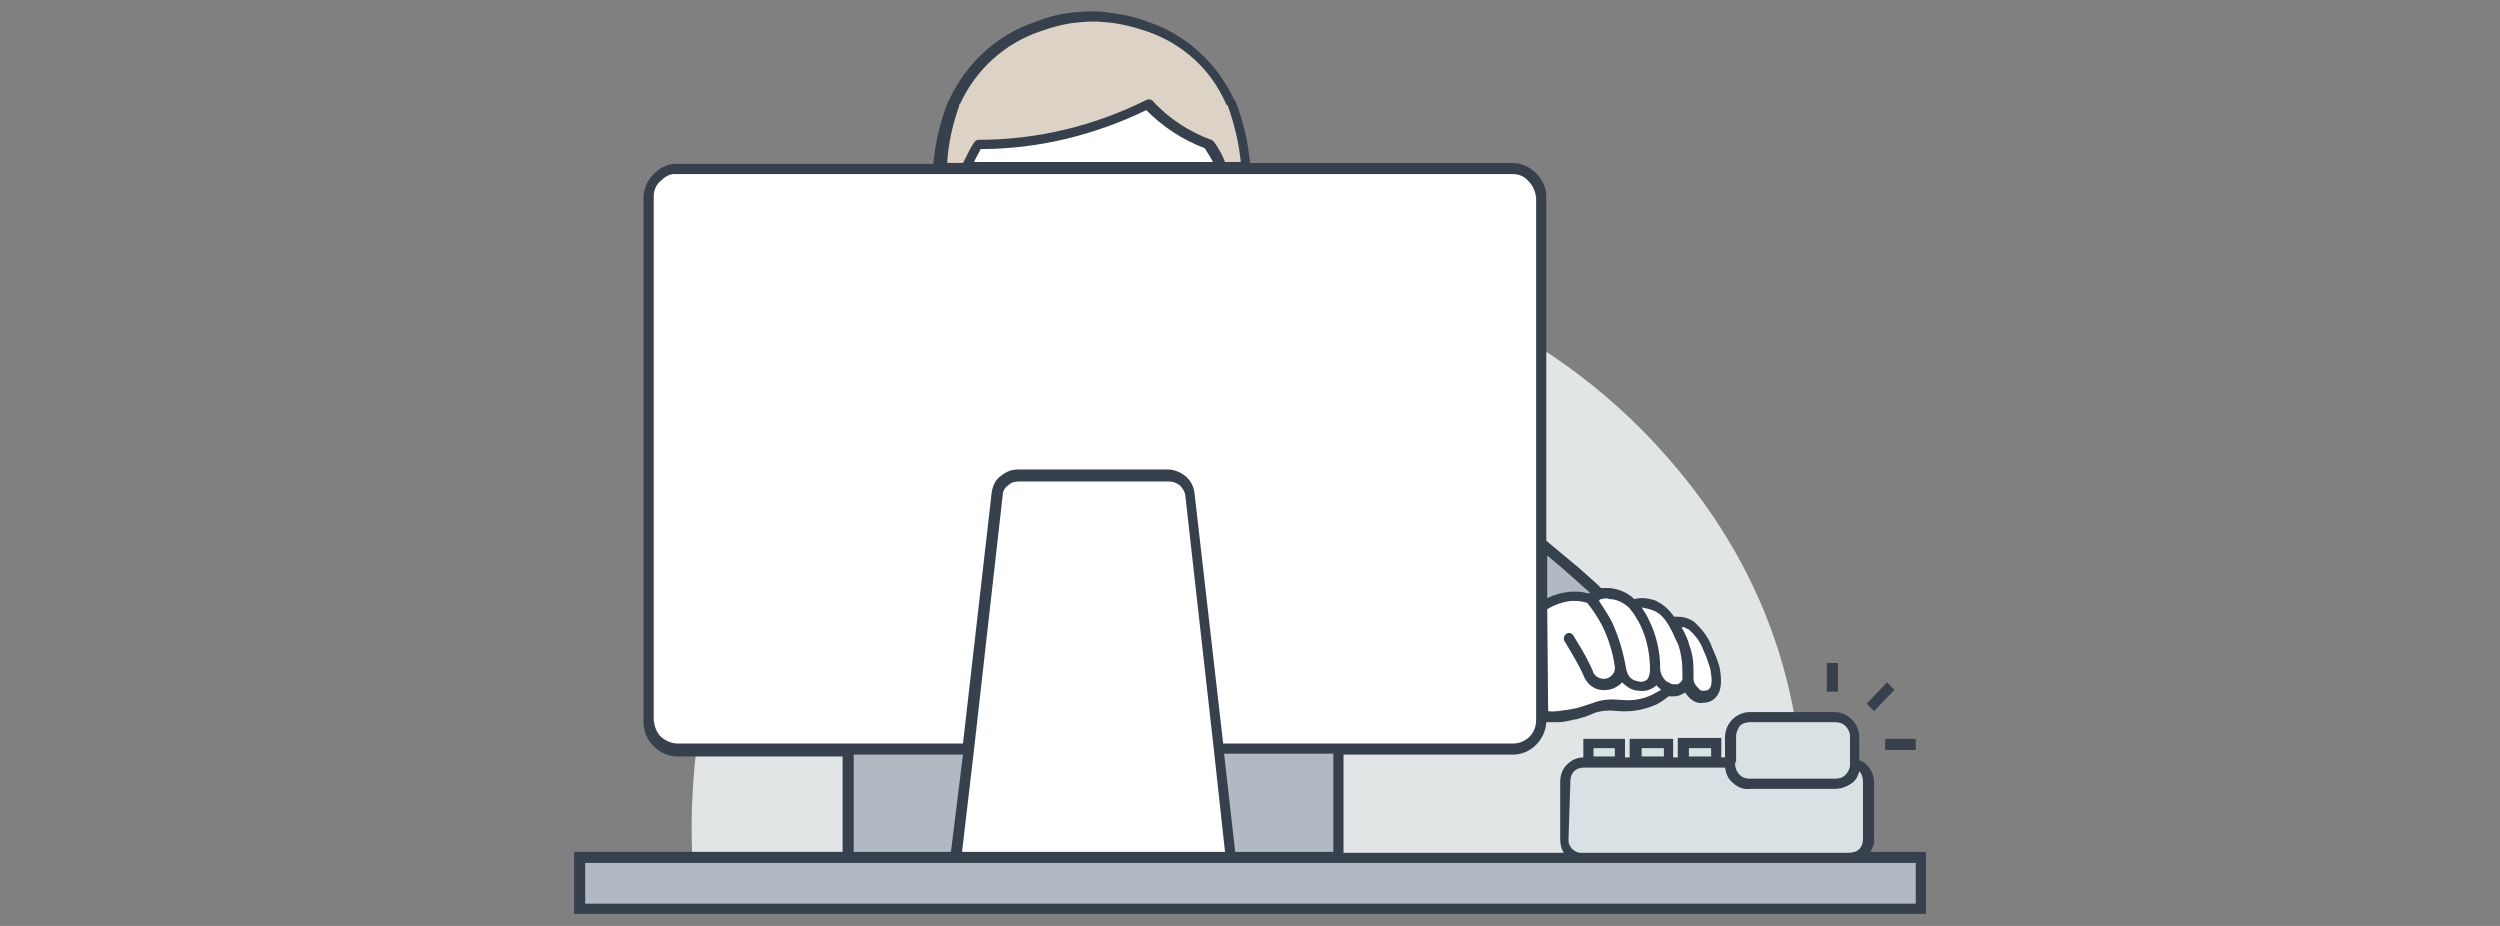 <svg enable-background="new 0 0 270 100" height="100" viewBox="0 0 270 100" width="270" xmlns="http://www.w3.org/2000/svg"><rect x="0" y="0" width="270" height="100" fill="#808080" stroke="none"/><path d="m91.6 92.6v-11.7h-16.4c-.3 2.7-.5 5.5-.5 8.2 0 1.2 0 2.4.1 3.6z" fill="#e2e5e5"/><path d="m163.9 18.2c-.1 0-.3 0-.4 0h-31.5c-.3-.9-.8-1.7-1.3-2.5-2.5-.9-4.8-2.4-6.6-4.3-5.7 2.8-12 4.3-18.4 4.3-.5.8-.9 1.6-1.3 2.5h-31.2c-.1 0-.3 0-.4 0-.7.1-1.3.4-1.7.9-.6.6-.9 1.3-1 2.1v56.6c0 .8.4 1.6.9 2.1.6.6 1.4.9 2.2.9h31.4l-1.4 11.7h29.7l-1.3-11.8h31.8c.8 0 1.6-.4 2.2-.9.6-.6.9-1.3.9-2.1v-.5c.6.1 1.2.1 1.7 0 .7 0 1.3-.2 2-.3.7-.2 1.3-.4 2-.6.9-.3 1.9-.4 2.9-.2 1.2.1 2.4-.1 3.5-.6.6-.2 1.2-.6 1.6-1.1.2 0 .3.1.5.1h.5.1.1c.4-.1.7-.4.9-.8 0-.1.1-.2.1-.3 0 .6.3 1.2.8 1.6.3.2.6.3.9.3 1.2 0 1.6-1.1 1.2-3.2-.2-.7-.5-1.4-.7-2-.4-1-1-1.8-1.8-2.5-.2-.1-.3-.2-.5-.3-.5-.2-1-.2-1.5-.1-.3-.5-.7-.9-1.2-1.3-.1-.1-.2-.2-.4-.3-.8-.5-1.9-.7-2.8-.4-.7-.7-1.6-1.1-2.6-1.2-.3 0-.7 0-1 .1-.4.1-.7.3-1 .6-1.8-.6-3.7-.3-5.2.8v-44.3c0-.8-.4-1.6-.9-2.1-.6-.5-1.2-.8-1.8-.9z" fill="#fff"/><path d="m173.8 64.1c1 0 1.9.5 2.6 1.2 1-.3 2-.1 2.8.4.1.1.3.2.4.3.5.4.9.8 1.2 1.3.5-.2 1-.1 1.5.1.2.1.3.2.5.3.8.7 1.4 1.5 1.8 2.5.3.7.5 1.3.7 2 .4 2.1 0 3.1-1.2 3.2-.3 0-.7-.1-.9-.3-.5-.4-.8-.9-.8-1.6 0 .1-.1.2-.1.3-.2.4-.5.7-.9.8h-.1s0 0-.1 0h-.5c-.2 0-.3 0-.5-.1-.5.5-1 .9-1.6 1.1-1.1.5-2.3.7-3.5.6-1-.1-1.9-.1-2.9.2-.6.3-1.3.5-2 .6-.6.2-1.3.3-2 .3-.6.1-1.2.1-1.7 0v.5c0 .8-.4 1.6-.9 2.1-.6.6-1.3.9-2.2.9h-18.9v11.8h50.3-23.8c-.6 0-1.1-.2-1.5-.6s-.6-.9-.6-1.5v-6.1c0-.6.2-1.1.6-1.5s.9-.6 1.5-.6h.5v-2.1h3.5v2h1.6v-2h3.5v2h1.6v-2.1h3.5v2.1h1.6v-2.8c0-.6.2-1.1.6-1.5s.9-.6 1.5-.6h4.9c-2.1-11.7-7.7-22-16.6-31-3.3-3.3-6.9-6.2-10.8-8.7v27.8c1.5-1.1 3.5-1.4 5.2-.8.3-.3.6-.5 1-.6.5.1.8.1 1.2.1z" fill="#e2e5e5"/><path d="m199.7 78.1c-.4-.4-.9-.6-1.5-.6h-9.2c-.6 0-1.1.2-1.5.6s-.6.9-.6 1.5v2.8h-1.6v-2.1h-3.5v2.1h-1.6v-2h-3.5v2h-1.7v-2h-3.5v2h-.5c-.6 0-1.1.2-1.5.6s-.6 1-.6 1.5v6.1c0 .6.2 1.1.6 1.5s.9.6 1.5.6h28.7c.6 0 1.1-.2 1.5-.6s.6-.9.6-1.5v-6.1c0-.6-.2-1.1-.6-1.5-.3-.3-.6-.4-.9-.5v-2.9c.1-.6-.2-1.2-.6-1.5z" fill="#d8e2e5"/><path d="m207.4 98.2v-5.6h-62.9v-11.7h-13l1.3 11.8h-29.7l1.4-11.8h-13v11.7h-28.9v5.6z" fill="#b1bac2"/><path d="m124.1 2.9c-1.5-.5-3-.9-4.6-1-.9-.1-1.8-.1-2.8 0-1.6.1-3.1.5-4.6 1-4 1.4-7.2 4.3-8.9 8.1-.1.1-.1.1-.1.2-.8 2.2-1.3 4.5-1.5 6.9h2.7c.3-.9.8-1.7 1.3-2.5 6.4 0 12.7-1.5 18.4-4.3 1.8 2 4.1 3.4 6.6 4.3.5.8 1 1.6 1.3 2.5h2.7c-.1-2.4-.6-4.7-1.4-6.9 0-.1-.1-.2-.1-.2-1.8-3.8-5-6.8-9-8.1z" fill="#ddd2c6"/><path d="m171.8 64.7c.3-.3.6-.5 1-.6-2-1.9-4.1-3.6-6.2-5.4v6.7c1.4-1 3.4-1.3 5.2-.7z" fill="#b1bac2"/><g fill="#37414e"><path d="m201.6 76 2.2-2.3.8.8-2.2 2.3zm2 3.8h3.3v1.2h-3.3zm-1.6 12.2c.3-.5.5-1 .4-1.5v-6c0-.7-.3-1.4-.8-1.9-.2-.2-.5-.4-.8-.5v-2.5c0-.7-.3-1.4-.8-1.9s-1.2-.8-1.9-.8h-9.1c-.7 0-1.4.3-1.9.8s-.8 1.2-.8 1.9v2.2h-.4v-2.1h-4.7v2.1h-.5v-2h-4.7v2h-.5v-2h-4.5v2c-.7 0-1.3.3-1.8.8s-.7 1.2-.7 1.9v6.1c0 .5.1 1.1.4 1.5h-23.8v-10.6h18.3c1.9 0 3.5-1.6 3.6-3.5h1.2c.5 0 1-.1 1.4-.2h.1c.2-.1.3-.1.5-.1.7-.2 1.4-.4 2-.7.9-.3 1.7-.3 2.6-.2 1.3.1 2.6-.1 3.8-.6.6-.2 1.1-.6 1.6-1h.8c.1 0 .3-.1.4-.1l.6-.3c.2.3.4.5.6.7.4.3.8.5 1.3.4.6 0 1.1-.2 1.5-.7.5-.6.6-1.7.3-3.2-.2-.7-.5-1.4-.8-2.1-.4-1.1-1.1-2-2-2.8-.2-.1-.4-.2-.6-.3-.5-.2-1-.2-1.5-.2-.3-.4-.6-.8-1-1.1-.1-.1-.3-.2-.4-.3-.2-.1-.4-.2-.5-.3-.8-.3-1.6-.4-2.4-.2-.7-.7-1.7-1.1-2.7-1.2-.3 0-.6 0-.9 0l-.4-.4-1.9-1.7c-1.2-1-2.4-2-3.6-3v-37.2c0-.9-.4-1.8-1.1-2.5s-1.6-1.1-2.6-1.1h-28.3c-.2-2.2-.7-4.4-1.5-6.5 0-.1-.1-.2-.2-.3-1.8-3.9-5.1-7-9.2-8.4-1.5-.6-3.1-.9-4.8-1.1-1-.1-1.9-.1-2.9 0-1.6.1-3.2.5-4.7 1.1-4.1 1.4-7.4 4.5-9.2 8.4-.1.1-.1.3-.2.4-.8 2.1-1.3 4.3-1.5 6.5h-27.6c-.2 0-.3 0-.5 0-.8.1-1.5.5-2.1 1.1-.7.7-1.1 1.6-1.1 2.6v56.6c0 1 .4 1.9 1.1 2.6s1.6 1.1 2.6 1.1h17.8v10.3h-29v6.7h146v-6.7zm-14.5-9.7v-2.8c0-.4.2-.8.4-1.1.3-.3.7-.4 1.1-.4h9.2c.4 0 .8.1 1.1.4s.5.7.5 1.1v3.1c0 .4-.2.8-.5 1.1s-.7.4-1.1.4h-9.2c-.4 0-.8-.1-1.1-.4s-.5-.7-.5-1.1v-.3zm-5.1-1.5h2.4v.9h-2.4zm-5.1 0h2.4v.9h-2.4zm-5.2 0h2.3v.9h-2.3zm-2.5 3.6c0-.4.1-.8.4-1.1s.7-.4 1.1-.4h15.2c.1.6.3 1.2.8 1.6.5.5 1.2.8 1.9.7h9.2c.7 0 1.4-.3 1.9-.7.4-.3.6-.8.7-1.2.3.3.4.7.4 1.2v6.1c0 .4-.1.8-.4 1.1s-.7.4-1.2.4h-28.7c-.7.1-1.4-.5-1.5-1.2 0-.1 0-.2 0-.3zm12.4-16.6c.1.1.3.1.4.2.7.6 1.3 1.4 1.6 2.3.3.6.5 1.3.7 1.9.3 1.5.1 2-.1 2.2-.1.1-.2.2-.6.2-.2 0-.4 0-.5-.2-.3-.3-.6-.6-.6-1.1 0 0 0 0 0-.1v-.1-.1c0-.7 0-1.4-.1-2s-.3-1.2-.5-1.8c-.1-.3-.2-.5-.3-.7s-.2-.5-.4-.7c.2-.1.3-.1.4 0zm-3.5-1.9c.1.1.3.1.4.2s.2.1.3.2c.4.3.7.7 1 1.2s.5.9.7 1.4c.1.2.2.4.3.6.2.5.3 1 .4 1.6s.1 1.2.1 1.8v.2.2.1c-.1.2-.3.4-.5.5h-.5c-.1 0-.2 0-.3-.1s-.3-.1-.4-.2c-.4-.3-.7-.9-.7-1.4 0-1.8-.4-3.6-1.2-5.2-.2-.5-.5-.9-.8-1.4.5.1.9.2 1.2.3zm-5.5-1.2c.3-.1.6-.1.8 0 .8 0 1.6.4 2.2 1 .5.6.9 1.3 1.2 1.9.7 1.5 1 3.1 1 4.8 0 .3-.1.7-.3 1-.3.2-.6.3-.9.2-.6-.1-1.2-.3-1.4-1.5-.3-1.7-.8-3.4-1.5-4.9-.4-.8-.9-1.5-1.4-2.3 0-.1.1-.2.3-.2zm-5.9-4.7c1 .8 1.9 1.6 2.8 2.4l1.8 1.6-.1.1c-.4-.1-.8-.2-1.3-.2-.2 0-.5 0-.7 0-.9.1-1.7.3-2.5.7zm0 5.8c.8-.5 1.7-.8 2.6-.9h.5c.4 0 .8.1 1.2.2.6.7 1.1 1.5 1.6 2.4.7 1.4 1.2 3 1.4 4.5.1.6-.4 1.2-1 1.3s-1.3-.3-1.4-.9c-.5-1.1-1.1-2.2-1.8-3.3l-.3-.5c-.2-.3-.6-.3-.8-.1s-.3.5-.1.8l.3.5c.6 1 1.2 2 1.7 3.1.4 1.1 1.4 1.8 2.6 1.6h.1c.6-.1 1.1-.4 1.5-.8.5.5 1.1.9 1.8.9.7.1 1.3-.1 1.8-.5l.1-.1c.1.2.3.3.5.5-.3.2-.6.3-.9.5-1 .5-2.1.7-3.3.6-1.1-.1-2.1-.1-3.1.3-.6.2-1.2.4-1.9.6-.2 0-.4.1-.6.1-.4.1-.8.1-1.3.2-.4 0-.7.1-1.1 0zm-33.7 26.2-1.2-10.6h11.8v10.6zm-1.1 0h-28.4l1.3-11.1 3.1-27.5c0-.4.3-.8.6-1 .3-.3.7-.4 1.2-.4h16.1c.4 0 .8.1 1.2.4.3.3.5.6.6 1l3.1 27.6zm-28.7-80.6v-.1s0-.1.1-.1c1.7-3.7 4.8-6.5 8.6-7.8 1.4-.5 2.9-.9 4.4-1 .9-.1 1.8-.1 2.7 0 1.5.1 3 .5 4.5 1 3.8 1.3 6.9 4.1 8.5 7.8 0 0 0 .1.1.1 0 0 0 .1.1.1.7 2 1.2 4 1.4 6.1h-1.7c-.3-.8-.7-1.5-1.2-2.2-.1-.1-.2-.2-.3-.2-2.4-.9-4.6-2.3-6.3-4.2-.2-.2-.5-.2-.7-.1-5.6 2.8-11.8 4.3-18.1 4.3-.2 0-.4.1-.5.3-.5.7-.8 1.5-1.2 2.2h-1.7c.1-2.1.6-4.2 1.3-6.2zm27.4 6.1h-25.8c.2-.5.5-.9.7-1.4 6.2 0 12.3-1.5 17.9-4.2 1.8 1.8 3.9 3.2 6.3 4.1.4.6.7 1.1.9 1.5zm-57.8 62.8c-.7 0-1.3-.3-1.8-.7-.5-.5-.7-1.1-.8-1.8v-56.6c0-.7.3-1.3.8-1.7.4-.4.9-.7 1.4-.7h.3 90.3c.7 0 1.3.3 1.7.8.5.5.7 1.1.8 1.7v56.5c0 1.4-1.1 2.5-2.5 2.5h-31.3l-3.1-27.1c-.1-.7-.4-1.3-1-1.8-.5-.4-1.2-.7-1.9-.7h-16.1c-.7 0-1.3.2-1.9.7-.6.4-.9 1.1-1 1.8l-3.1 27.1zm19 1.2h11.8l-1.3 10.5h-10.5zm114.6 16.1h-143.6v-4.4h143.7v4.4z"/><path d="m197.3 71.6h1.2v3.1h-1.2z"/></g></svg>